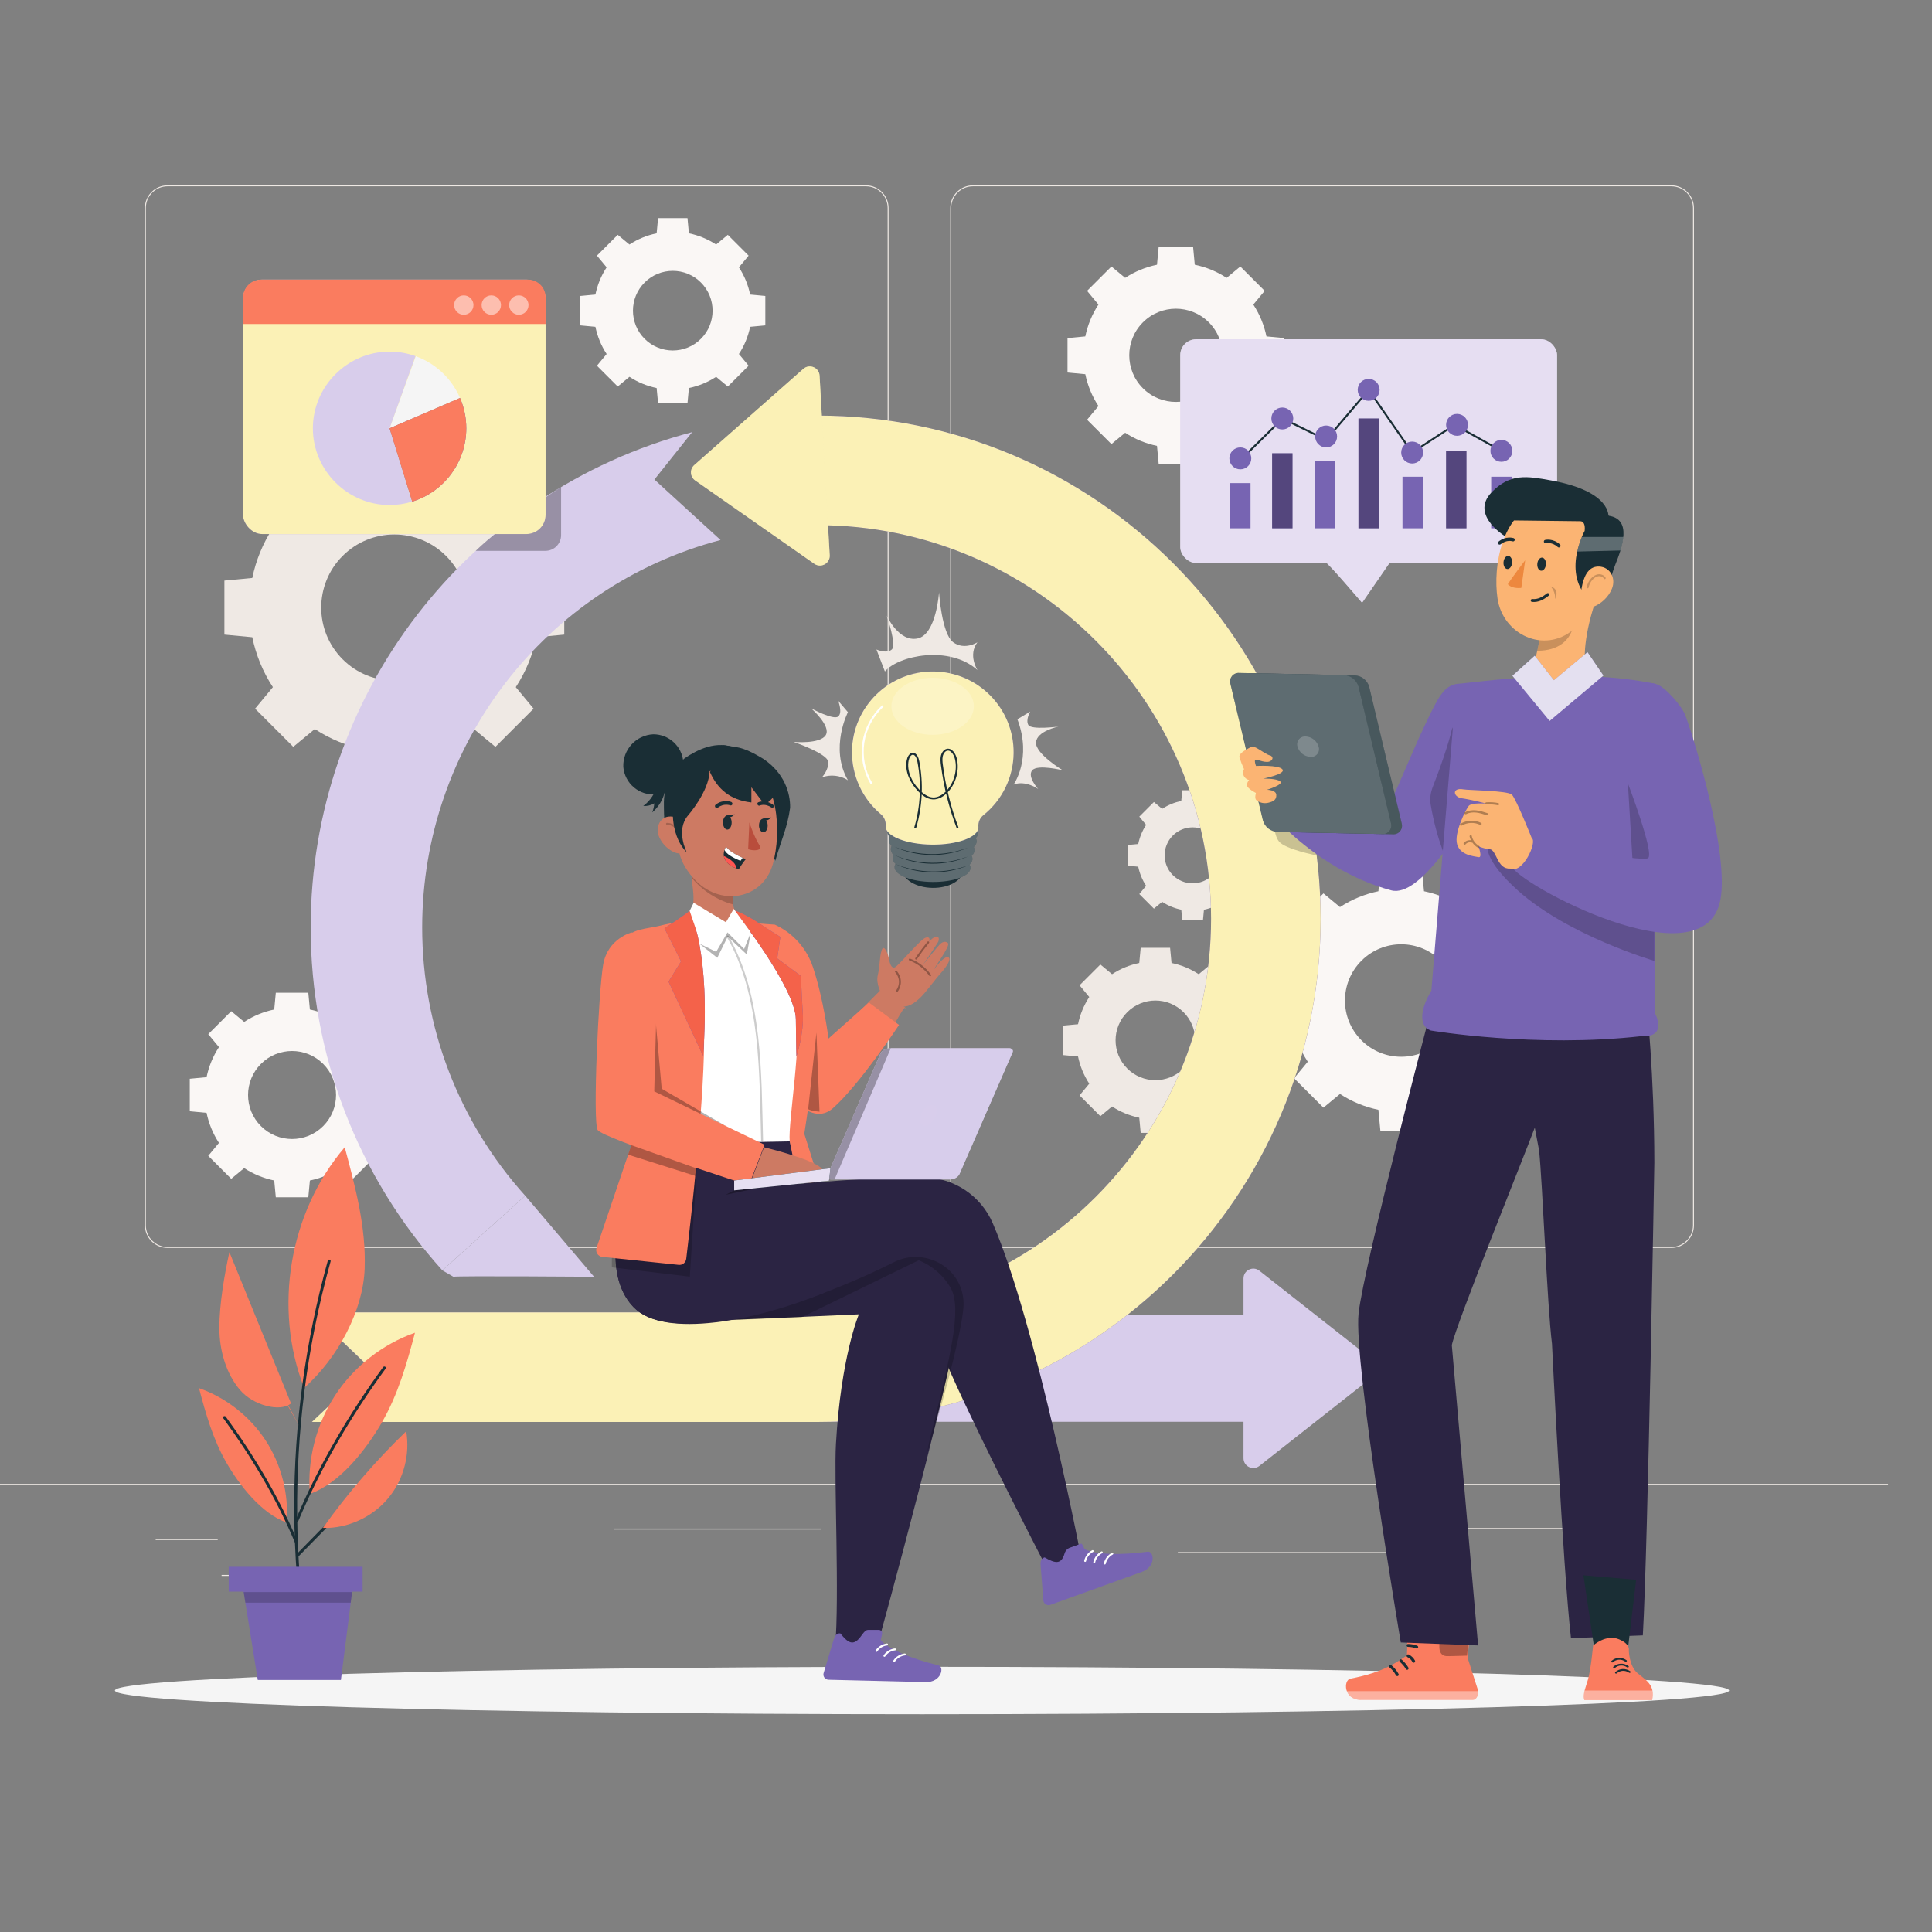 <?xml version="1.0" encoding="UTF-8"?> <svg xmlns="http://www.w3.org/2000/svg" id="OBJECTS" viewBox="0 0 500 500"><rect x="0" y="0" width="500" height="500" fill="#808080" stroke="none"/><defs><style> .cls-1 { stroke-width: .75px; } .cls-1, .cls-2, .cls-3, .cls-4, .cls-5 { stroke-linecap: round; stroke-linejoin: round; } .cls-1, .cls-2, .cls-3, .cls-4, .cls-5, .cls-6 { fill: none; } .cls-1, .cls-5, .cls-6 { stroke: #1a2e35; } .cls-7, .cls-8, .cls-9, .cls-10, .cls-11, .cls-12, .cls-13, .cls-14, .cls-15, .cls-16, .cls-17, .cls-18, .cls-19, .cls-20, .cls-21, .cls-22, .cls-23, .cls-24, .cls-25, .cls-26, .cls-27, .cls-28, .cls-29, .cls-30, .cls-31, .cls-32, .cls-33, .cls-34, .cls-35, .cls-36, .cls-37 { stroke-width: 0px; } .cls-7, .cls-3, .cls-13, .cls-38, .cls-17, .cls-19 { opacity: .3; } .cls-8 { opacity: .7; } .cls-8, .cls-26 { fill: #d8cdeb; } .cls-9 { opacity: .8; } .cls-9, .cls-10, .cls-11, .cls-13, .cls-16, .cls-19, .cls-28 { fill: #fff; } .cls-2, .cls-10, .cls-14, .cls-39, .cls-37 { opacity: .2; } .cls-2, .cls-3 { stroke: #000; } .cls-2, .cls-3, .cls-4, .cls-5, .cls-6 { stroke-width: .5px; } .cls-10, .cls-13, .cls-14, .cls-17 { isolation: isolate; } .cls-11, .cls-12 { opacity: .4; } .cls-12, .cls-34 { fill: #fbf1b6; } .cls-15, .cls-16 { opacity: .5; } .cls-15, .cls-31 { fill: #e6dff2; } .cls-4 { stroke: #fff; } .cls-20 { fill: #f4624a; } .cls-21 { fill: #fa7c5f; } .cls-22 { fill: #7764b2; } .cls-23 { fill: #2b2443; } .cls-24 { fill: #1a2e35; } .cls-25 { fill: #cd7a63; } .cls-27 { fill: #b94d3c; } .cls-29 { fill: #efe9e4; } .cls-30 { fill: #faf7f5; } .cls-32 { fill: #fe5652; } .cls-33 { fill: #fbb473; } .cls-35 { fill: #ed883e; } .cls-36 { fill: #f5f5f5; } .cls-6 { stroke-miterlimit: 10; } </style></defs><path class="cls-29" d="m229.013,173.778c3.475-4.133,16.664-6.899,23.946-.37,0,0-2.509-3.876,0-7.188,0,0-3.312,2.151-6.272,0-2.96-2.151-3.669-12.901-3.669-12.901,0,0-.696,10.919-5.563,11.916-4.867.997-7.984-5.927-7.984-5.927,0,0,2.647,7.595,1.323,8.781-1.323,1.185-3.97,0-3.97,0l2.189,5.689Z"></path><path class="cls-29" d="m219.442,184.31s-4.792,9.301,0,17.618c-2.009-1.284-4.502-1.557-6.742-.74,0,0,1.882-1.988,1.612-4.096-.27-2.107-8.931-5.086-8.931-5.086,0,0,6.824.627,8.31-1.737,1.486-2.365-3.763-6.943-3.763-6.943,0,0,5.739,3.098,6.981,2.107,1.242-.991,0-4.096,0-4.096l2.534,2.973Z"></path><path class="cls-29" d="m262.312,203.042s4.842-6.711.991-16.903l3.324-1.994s-1.254,2.126-.495,3.475c.759,1.348,7.815.414,7.815.414,0,0-5.582,1.123-5.827,4.07-.245,2.948,6.943,7.256,6.943,7.256,0,0-6.573-1.643-7.934,0-1.361,1.643,1.549,4.829,1.549,4.829,0,0-3.261-2.339-6.366-1.148Z"></path><path class="cls-29" d="m70.623,136.654c-2.626,3.999-4.392,8.392-5.333,12.923l-7.216.68-.001,13.975,7.217.68c.94,4.53,2.707,8.923,5.333,12.923l-4.609,5.567,9.882,9.882,5.567-4.609c4,2.626,8.392,4.392,12.923,5.332l.679,7.217,13.975-.001.68-7.216c4.531-.941,8.924-2.707,12.924-5.333l5.567,4.609,9.883-9.882-4.609-5.567c2.625-4,4.392-8.392,5.332-12.923l7.216-.68.001-13.975-7.216-.68c-.941-4.53-2.708-8.922-5.334-12.922l4.609-5.568-9.882-9.882-5.567,4.609c-4-2.626-8.393-4.393-12.923-5.334l-.68-7.217-13.976.001-.679,7.216c-4.53.941-8.923,2.707-12.922,5.333l-5.568-4.609-9.882,9.883,4.609,5.567Zm44.809,7.212c7.387,7.388,7.388,19.368,0,26.756-7.389,7.389-19.368,7.388-26.756.001-7.388-7.388-7.388-19.367 0-26.756,7.388-7.388,19.367-7.388,26.756,0Z"></path><path class="cls-30" d="m156.995,69.188c-1.43,2.178-2.392,4.57-2.905,7.038l-3.93.37-0,7.611,3.931.37c.512,2.467,1.474,4.859,2.904,7.038l-2.51,3.032,5.382,5.382,3.032-2.51c2.178,1.43,4.571,2.392,7.038,2.904l.37,3.931,7.611-0.0.37-3.93c2.467-.513,4.86-1.474,7.038-2.905l3.032,2.51,5.382-5.382-2.51-3.032c1.43-2.178,2.392-4.571,2.904-7.038l3.93-.37.001-7.611-3.93-.37c-.512-2.467-1.475-4.859-2.905-7.037l2.51-3.032-5.382-5.382-3.032,2.51c-2.179-1.43-4.571-2.393-7.038-2.905l-.37-3.93-7.611 0-.37,3.93c-2.467.512-4.859,1.474-7.037,2.904l-3.032-2.51-5.382,5.382,2.51,3.032Zm24.403,3.928c4.023,4.024,4.024,10.548,0,14.571-4.024,4.024-10.548,4.024-14.572 0-4.024-4.024-4.024-10.547 0-14.572,4.024-4.023,10.547-4.024,14.571,0Z"></path><path class="cls-29" d="m296.616,213.482c-1.005,1.531-1.681,3.212-2.042,4.947l-2.763.26-0,5.35,2.763.26c.36,1.734,1.036,3.416,2.042,4.947l-1.764,2.131,3.783,3.783,2.131-1.764c1.531,1.005,3.213,1.681,4.947,2.041l.26,2.763,5.35-0.0.26-2.762c1.734-.36,3.416-1.036,4.947-2.042l2.131,1.764,3.783-3.783-1.764-2.131c1.005-1.531,1.681-3.213,2.041-4.947l2.762-.26 0-5.35-2.762-.261c-.36-1.734-1.037-3.416-2.042-4.946l1.764-2.131-3.783-3.783-2.131,1.764c-1.531-1.005-3.213-1.682-4.947-2.042l-.26-2.763-5.35 0-.26,2.762c-1.734.36-3.416,1.036-4.947,2.041l-2.131-1.764-3.783,3.783,1.764,2.131Zm17.153,2.761c2.828,2.828,2.828,7.414,0,10.242-2.828,2.828-7.414,2.828-10.242 0-2.828-2.828-2.828-7.414 0-10.242,2.828-2.828,7.414-2.828,10.242,0Z"></path><path class="cls-29" d="m281.897,258.024c-1.43,2.178-2.392,4.57-2.905,7.038l-3.93.37-0,7.611,3.931.37c.512,2.467,1.474,4.859,2.904,7.038l-2.51,3.032,5.382,5.382,3.032-2.51c2.178,1.43,4.57,2.392,7.038,2.904l.37,3.931,7.611-.001.37-3.93c2.467-.512,4.86-1.474,7.038-2.905l3.032,2.51,5.382-5.382-2.51-3.032c1.43-2.178,2.392-4.571,2.904-7.038l3.93-.37.001-7.611-3.93-.37c-.512-2.467-1.475-4.859-2.905-7.037l2.51-3.032-5.382-5.382-3.032,2.51c-2.179-1.43-4.571-2.393-7.038-2.905l-.37-3.93-7.611 0-.37,3.93c-2.467.512-4.859,1.474-7.037,2.904l-3.032-2.51-5.382,5.382,2.51,3.032Zm24.403,3.928c4.023,4.024,4.024,10.548,0,14.572-4.024,4.024-10.548,4.024-14.572 0-4.024-4.024-4.024-10.547 0-14.572,4.024-4.023,10.547-4.024,14.571,0Z"></path><path class="cls-30" d="m338.451,243.094c-2.02,3.076-3.379,6.456-4.103,9.941l-5.552.523-.001,10.751,5.552.523c.723,3.485,2.082,6.864,4.103,9.942l-3.546,4.283,7.603,7.602,4.283-3.546c3.077,2.02,6.456,3.379,9.941,4.102l.523,5.552,10.751-.001.523-5.551c3.486-.724,6.865-2.083,9.942-4.103l4.283,3.546,7.603-7.602-3.546-4.283c2.02-3.077,3.379-6.456,4.102-9.941l5.551-.523.001-10.751-5.551-.523c-.724-3.485-2.083-6.864-4.103-9.941l3.546-4.283-7.602-7.602-4.283,3.546c-3.077-2.02-6.457-3.38-9.941-4.103l-.523-5.552-10.751.001-.523,5.552c-3.485.724-6.864,2.082-9.941,4.102l-4.283-3.546-7.603,7.603,3.546,4.283Zm34.471,5.548c5.683,5.684,5.683,14.899,0,20.583-5.684,5.684-14.9,5.684-20.583 0-5.684-5.684-5.684-14.899 0-20.583,5.684-5.683,14.899-5.684,20.583,0Z"></path><path class="cls-30" d="m284.274,78.826c-1.675,2.55-2.801,5.351-3.401,8.24l-4.602.433-0,8.911,4.602.433c.599,2.889,1.726,5.69,3.401,8.24l-2.939,3.55,6.302,6.301,3.55-2.939c2.55,1.674,5.351,2.801,8.24,3.4l.433,4.602,8.911-.001.433-4.601c2.889-.6,5.69-1.726,8.241-3.401l3.55,2.939,6.302-6.301-2.939-3.55c1.674-2.55,2.801-5.351,3.4-8.24l4.601-.433.001-8.911-4.601-.434c-.6-2.889-1.727-5.689-3.401-8.24l2.939-3.55-6.301-6.301-3.55,2.939c-2.551-1.674-5.352-2.801-8.24-3.401l-.433-4.602-8.912 0-.433,4.602c-2.889.6-5.69,1.726-8.24,3.401l-3.55-2.939-6.302,6.302,2.939,3.55Zm28.572,4.599c4.711,4.711,4.711,12.35,0,17.061-4.712,4.711-12.35,4.711-17.061 0-4.711-4.711-4.711-12.35 0-17.061,4.711-4.711,12.349-4.711,17.061,0Z"></path><path class="cls-30" d="m56.667,270.994c-1.581,2.407-2.644,5.051-3.21,7.778l-4.343.409-0,8.411,4.344.409c.566,2.727,1.629,5.37,3.21,7.778l-2.774,3.35,5.948,5.948,3.351-2.774c2.407,1.58,5.051,2.644,7.778,3.209l.409,4.344,8.411-.001.409-4.343c2.727-.566,5.371-1.629,7.778-3.21l3.351,2.774,5.948-5.948-2.774-3.351c1.58-2.407,2.643-5.051,3.209-7.778l4.343-.409.001-8.411-4.343-.409c-.566-2.726-1.63-5.37-3.21-7.777l2.774-3.351-5.948-5.947-3.35,2.774c-2.408-1.58-5.051-2.644-7.778-3.21l-.409-4.343-8.411 0-.409,4.343c-2.727.566-5.37,1.629-7.777,3.21l-3.351-2.774-5.948,5.948,2.774,3.351Zm26.969,4.341c4.446,4.447,4.447,11.657,0,16.103-4.447,4.447-11.657,4.447-16.104 0-4.447-4.447-4.447-11.656 0-16.104,4.447-4.446,11.656-4.447,16.103,0Z"></path><g><g><g><path class="cls-29" d="m432.533,322.965h-180.746c-3.232,0-5.862-2.63-5.862-5.862V53.829c0-3.232,2.63-5.862,5.862-5.862h180.746c3.232,0,5.862,2.629,5.862,5.862v263.273c0,3.232-2.63,5.862-5.862,5.862ZM251.787,48.217c-3.095,0-5.612,2.518-5.612,5.612v263.273c0,3.095,2.518,5.612,5.612,5.612h180.746c3.095,0,5.612-2.518,5.612-5.612V53.829c0-3.094-2.518-5.612-5.612-5.612h-180.746Z"></path><path class="cls-29" d="m224.105,322.965H43.359c-3.232,0-5.862-2.63-5.862-5.862V53.829c0-3.232,2.629-5.862,5.862-5.862h180.747c3.232,0,5.862,2.629,5.862,5.862v263.273c0,3.232-2.63,5.862-5.862,5.862ZM43.359,48.217c-3.094,0-5.612,2.518-5.612,5.612v263.273c0,3.095,2.518,5.612,5.612,5.612h180.747c3.095,0,5.612-2.518,5.612-5.612V53.829c0-3.094-2.518-5.612-5.612-5.612H43.359Z"></path></g><rect class="cls-29" x="-11.387" y="384.034" width="500" height=".25"></rect></g><rect class="cls-29" x="40.285" y="398.299" width="16.06" height=".25"></rect><rect class="cls-29" x="158.965" y="395.589" width="53.53" height=".25"></rect><rect class="cls-29" x="57.345" y="407.589" width="36.25" height=".25"></rect><rect class="cls-29" x="366.965" y="395.459" width="43.19" height=".25"></rect><rect class="cls-29" x="419.065" y="395.459" width="6.33" height=".25"></rect><rect class="cls-29" x="304.825" y="401.689" width="53.89" height=".25"></rect></g><path class="cls-36" d="m447.488,437.502c0,3.387-93.517,6.132-208.875,6.132s-208.875-2.745-208.875-6.132,93.516-6.132,208.875-6.132,208.875,2.745,208.875,6.132Z"></path><g id="freepik--light-bulb--inject-2"><g><g><path class="cls-24" d="m249.164,225.276c0,2.539-3.531,4.575-7.824,4.507s-7.74-2.143-7.71-4.682c.03-2.539,3.531-4.575,7.816-4.499,4.286.076,7.748,2.143,7.717,4.675Z"></path><path class="cls-24" d="m252.519,216.903c.421-.4.675-.945.709-1.525,0-2.486-5.239-4.575-11.766-4.636-6.527-.061-11.843,1.883-11.873,4.37.026.576.268,1.12.679,1.525-.123.236-.194.496-.206.763.016.581.267,1.131.694,1.525-.139.247-.214.525-.221.808.017.586.277,1.138.717,1.525-.154.247-.238.532-.244.824.036.578.313,1.114.762,1.479-.161.248-.251.535-.259.831,0,2.067,4.354,3.813,9.784,3.858,5.429.046,9.845-1.525,9.868-3.637-.001-.297-.086-.588-.244-.839.447-.36.724-.891.762-1.464-.003-.289-.079-.572-.221-.824.442-.371.716-.904.763-1.479-.002-.284-.073-.564-.206-.816.441-.375.716-.91.762-1.487-.024-.283-.113-.557-.259-.801Z"></path><path class="cls-13" d="m252.519,216.903c.421-.4.675-.945.709-1.525,0-2.486-5.239-4.575-11.766-4.636-6.527-.061-11.843,1.883-11.873,4.37.026.576.268,1.12.679,1.525-.123.236-.194.496-.206.763.016.581.267,1.131.694,1.525-.139.247-.214.525-.221.808.017.586.277,1.138.717,1.525-.154.247-.238.532-.244.824.036.578.313,1.114.762,1.479-.161.248-.251.535-.259.831,0,2.067,4.354,3.813,9.784,3.858,5.429.046,9.845-1.525,9.868-3.637-.001-.297-.086-.588-.244-.839.447-.36.724-.891.762-1.464-.003-.289-.079-.572-.221-.824.442-.371.716-.904.763-1.479-.002-.284-.073-.564-.206-.816.441-.375.716-.91.762-1.487-.024-.283-.113-.557-.259-.801Z"></path><path class="cls-22" d="m262.31,194.941c.136-11.551-9.118-21.026-20.67-21.162s-21.026,9.118-21.162,20.67c-.074,6.269,2.668,12.239,7.47,16.269.884.729,1.347,1.849,1.235,2.989-.004.056-.004.112,0,.168,0,2.524,5.338,4.636,11.957,4.713,6.619.076,12.026-1.914,12.056-4.446v-.16c-.103-1.164.387-2.302,1.304-3.027,4.867-3.902,7.731-9.777,7.809-16.014Z"></path><path class="cls-34" d="m262.324,194.941c.136-11.551-9.118-21.026-20.67-21.162-11.551-.136-21.026,9.118-21.162,20.67-.074,6.269,2.668,12.239,7.47,16.269.884.729,1.347,1.849,1.235,2.989-.004.056-.004.112,0,.168,0,2.524,5.338,4.636,11.957,4.713,6.619.076,12.026-1.914,12.056-4.446v-.16c-.103-1.164.387-2.302,1.304-3.027,4.867-3.902,7.731-9.777,7.809-16.014Z"></path><path class="cls-10" d="m252.039,182.793c0,4.072-4.766,7.382-10.676,7.382s-10.676-3.309-10.676-7.382,4.766-7.389,10.676-7.389,10.676,3.31,10.676,7.389Z"></path></g><path class="cls-4" d="m225.457,202.646c-1.82-3.121-2.544-6.868-2.016-10.442.528-3.575,2.303-6.952,4.947-9.415"></path><path class="cls-24" d="m231.735,223.609c6.06,2.493,12.99,2.576,19.109.232-5.985,2.653-13.19,2.564-19.109-.232h0Z"></path><path class="cls-24" d="m231.593,221.364c6.06,2.493,12.99,2.576,19.109.232-5.985,2.653-13.19,2.564-19.109-.232h0Z"></path><path class="cls-24" d="m231.451,219.119c6.06,2.493,12.99,2.576,19.109.232-5.985,2.653-13.19,2.564-19.109-.232h0Z"></path><path class="cls-5" d="m236.871,214.156c1.605-5.462,1.886-11.42.806-17.047-.175-.909-.585-2.005-1.401-2.025-.73-.018-1.21.879-1.367,1.692-.557,2.875.933,5.795,2.84,7.78,1.032,1.075,2.283,2.012,3.68,2.081,1.402.069,2.739-.761,3.754-1.866,1.942-2.114,2.909-5.425,2.205-8.38-.297-1.249-1.184-2.591-2.299-2.353-.672.144-1.163.854-1.337,1.608s-.088,1.55.01,2.322c.71,5.561,2.068,11.014,4.026,16.171"></path></g></g><g><path class="cls-31" d="m343.107,145.566c.622.125,9.4,10.435,9.4,10.435l7.524-10.917-16.924.482Z"></path><path class="cls-15" d="m343.107,145.566c.622.125,9.4,10.435,9.4,10.435l7.524-10.917-16.924.482Z"></path></g><g><rect class="cls-31" x="305.446" y="87.806" width="97.523" height="57.878" rx="4.095" ry="4.095"></rect><rect class="cls-15" x="305.446" y="87.806" width="97.523" height="57.878" rx="4.095" ry="4.095"></rect></g><path class="cls-6" d="m320.108,119.955c.423-.381,11.838-11.651,11.838-11.651l11.258,5.541,11.004-12.947,11.258,16.222,10.98-7.165"></path><rect class="cls-22" x="318.357" y="125.029" width="5.278" height="11.694"></rect><rect class="cls-22" x="329.224" y="117.301" width="5.278" height="19.422"></rect><rect class="cls-22" x="340.297" y="119.254" width="5.278" height="17.469"></rect><rect class="cls-22" x="351.569" y="108.303" width="5.278" height="28.42"></rect><rect class="cls-22" x="362.961" y="123.373" width="5.278" height="13.35"></rect><path class="cls-22" d="m323.832,118.63c0,1.566-1.27,2.836-2.836,2.836-1.566,0-2.836-1.27-2.836-2.836s1.27-2.836,2.836-2.836c1.566,0,2.836,1.27,2.836,2.836Z"></path><path class="cls-22" d="m334.698,108.303c0,1.566-1.27,2.836-2.836,2.836-1.566,0-2.836-1.27-2.836-2.836,0-1.566,1.27-2.836,2.836-2.836,1.566,0,2.836,1.27,2.836,2.836Z"></path><path class="cls-22" d="m346.04,112.959c0,1.566-1.27,2.836-2.836,2.836-1.566,0-2.836-1.27-2.836-2.836,0-1.566,1.27-2.836,2.836-2.836,1.566,0,2.836,1.27,2.836,2.836Z"></path><path class="cls-22" d="m357.044,100.897c0,1.566-1.27,2.836-2.836,2.836-1.566,0-2.836-1.27-2.836-2.836,0-1.566,1.27-2.836,2.836-2.836,1.566,0,2.836,1.27,2.836,2.836Z"></path><path class="cls-22" d="m368.301,117.119c0,1.566-1.27,2.836-2.836,2.836-1.566,0-2.836-1.27-2.836-2.836,0-1.566,1.27-2.836,2.836-2.836,1.566,0,2.836,1.27,2.836,2.836Z"></path><rect class="cls-22" x="374.242" y="116.68" width="5.278" height="20.043"></rect><rect class="cls-7" x="329.224" y="117.301" width="5.278" height="19.422"></rect><rect class="cls-7" x="351.569" y="108.303" width="5.278" height="28.42"></rect><rect class="cls-7" x="374.242" y="116.68" width="5.278" height="20.043"></rect><rect class="cls-22" x="385.918" y="123.373" width="5.278" height="13.35"></rect><line class="cls-6" x1="376.445" y1="109.954" x2="388.557" y2="116.68"></line><path class="cls-22" d="m379.913,109.954c0,1.566-1.27,2.836-2.836,2.836-1.566,0-2.836-1.27-2.836-2.836,0-1.566,1.27-2.836,2.836-2.836,1.566,0,2.836,1.27,2.836,2.836Z"></path><path class="cls-22" d="m391.393,116.68c0,1.566-1.27,2.836-2.836,2.836-1.566,0-2.836-1.269-2.836-2.836,0-1.566,1.27-2.836,2.836-2.836,1.566,0,2.836,1.27,2.836,2.836Z"></path><g><g><path class="cls-26" d="m321.819,377.387v-46.53c0-2.118,2.442-3.304,4.107-1.995l29.573,23.265c1.292,1.016,1.292,2.973,0,3.989l-29.573,23.265c-1.665,1.31-4.107.124-4.107-1.995Z"></path><rect class="cls-26" x="187.102" y="340.291" width="139.514" height="27.663"></rect></g><path class="cls-22" d="m211.557,368H80.717l14.938-14.088-14.938-14.266h130.84c56.169,0,101.867-45.697,101.867-101.867s-45.697-101.867-101.867-101.867v-28.354c71.804,0,130.221,58.417,130.221,130.221s-58.417,130.221-130.221,130.221Z"></path><path class="cls-34" d="m211.557,368H80.717l14.938-14.088-14.938-14.266h130.84c56.169,0,101.867-45.697,101.867-101.867s-45.697-101.867-101.867-101.867v-28.354c71.804,0,130.221,58.417,130.221,130.221s-58.417,130.221-130.221,130.221Z"></path><g><path class="cls-26" d="m114.485,328.771c-21.979-24.375-34.083-55.889-34.083-88.735,0-60.178,40.599-112.894,98.728-128.195l-9.768,12.263,17.115,15.648c-45.463,11.967-77.214,53.205-77.214,100.284,0,25.695,9.466,50.344,26.655,69.408l-21.435,19.327Z"></path><path class="cls-26" d="m117.334,330.423c1.071-.268,36.402,0,36.402,0l-17.816-20.979-21.435,19.327,2.849,1.652Z"></path></g><g><path class="cls-34" d="m212.109,97.224l2.619,46.456c.119,2.115-2.252,3.437-3.988,2.223l-30.836-21.563c-1.347-.942-1.457-2.896-.225-3.983l28.217-24.893c1.589-1.401,4.093-.355,4.213,1.76Z"></path><path class="cls-12" d="m212.109,97.224l2.619,46.456c.119,2.115-2.252,3.437-3.988,2.223l-30.836-21.563c-1.347-.942-1.457-2.896-.225-3.983l28.217-24.893c1.589-1.401,4.093-.355,4.213,1.76Z"></path></g></g><g><path class="cls-24" d="m197.55,196.401c5.448,3.637,7.004,8.865,6.934,12.65-.675,5.111-2.448,8.729-3.828,13.697l-13.554-29.914c3.167.628,4.592-.021,10.448,3.567Z"></path><path class="cls-24" d="m190.755,193.759c-5.309-2.469-10.519.444-13.556,2.469-3.324,2.82-5.283,6.927-5.383,11.285,0,4.074,0,9.013,2.469,11.136,1.384,1.23,3.221,1.821,5.062,1.63l20.149-18.594c-2.192-3.342-5.201-6.071-8.741-7.926Z"></path><g><path class="cls-25" d="m191.099,248.837c-1.549,1.598-2.964,1.065-5.031.219-12.304-4.425-8.663-10.366-8.663-10.366,2.334-2.739,2.437-6.015,1.586-11.008-.017-.146-.023-.292-.019-.439.008-.666.222-1.314.613-1.854,1.028-1.504,3.081-1.889,4.585-.861.001.001.003.002.004.003l5.508,1.574h0c.015.076.03.151.047.236.015,2.731-.063,4.852-.044,6.52.04.199.004.412.013.607h0c.04.199.025.418.025.615.132,2.285,3.998,5.64,5.573,6.437.955.547,1.06,2.929-4.197,8.317Z"></path><path class="cls-14" d="m189.678,226.086h0c.003.084.02.167.049.246.015,2.731-.063,4.852-.044,6.52-.011.202-.006.405.013.607h0c.012.213.037.424.078.634h0c-4.186-1.138-7.922-3.532-10.706-6.859h0c.005-.657.202-1.297.566-1.844,1.014-1.513,3.06-1.922,4.577-.915l5.466,1.612Z"></path><path class="cls-25" d="m174.832,208.704c.211,9.42.092,13.398,4.567,18.512,6.739,7.682,18.024,5.632,20.621-3.612,2.27-8.322,1.59-22.301-7.29-26.623-8.881-4.322-18.102,2.292-17.898,11.723Z"></path><path class="cls-25" d="m170.661,216.772c.953,2.034,2.664,3.404,4.293,3.962,2.449.839,4.082-3.075,3.44-5.655-.578-2.322-2.911-4.024-5.388-3.738-2.441.282-3.434,3.105-2.345,5.43Z"></path><path class="cls-2" d="m175.992,216.716c.016-.901-.338-1.802-.963-2.451-.625-.649-1.512-1.037-2.412-1.056"></path><g><g><path class="cls-24" d="m187.104,212.759c-.038,1.004.434,1.871,1.055,1.937.621.065,1.154-.696,1.192-1.7.038-1.004-.434-1.871-1.055-1.937-.621-.066-1.155.695-1.193,1.7Z"></path><path class="cls-24" d="m196.43,213.52c-.035.973.439,1.815,1.057,1.881.619.065,1.149-.671,1.184-1.644.035-.973-.439-1.815-1.057-1.88-.619-.066-1.149.671-1.183,1.644Z"></path><path class="cls-24" d="m185.426,209.108c.119.024.244-.001.345-.079,1.571-1.226,3.171-.613,3.189-.606.237.091.495-.025.571-.269.076-.243-.056-.516-.296-.612-.084-.032-2.091-.803-4.04.719-.194.152-.223.447-.064.659.077.102.183.166.295.188Z"></path><path class="cls-24" d="m199.967,209.04c.098-.024.183-.088.234-.188.104-.207.022-.488-.183-.627-2.058-1.397-3.738-.61-3.809-.574-.2.097-.268.361-.153.591.115.23.37.337.569.241.065-.032,1.378-.621,3.015.49.106.072.224.092.328.067Z"></path><path class="cls-27" d="m193.933,212.844s1.18,3.664,2.662,6.011c.259.41.031.958-.437,1.086-1.204.331-2.537-.173-2.537-.173l.312-6.924Z"></path></g><path class="cls-24" d="m187.937,211.071l2.213-.329s-1.323,1.518-2.213.329Z"></path><path class="cls-24" d="m197.389,211.879l2.213-.329s-1.323,1.518-2.213.329Z"></path></g></g><g><path class="cls-24" d="m193.006,222.355c-.781.876-1.83,2.645-1.83,2.645-.178-.066-.355-.132-.528-.208-2.383-.958-3.173-2.189-3.325-3.264-.081-.588.036-1.134.187-1.557.169-.491.402-.802.402-.802.96,1.262,3.113,2.326,4.287,2.846.489.223.807.339.807.339Z"></path><path class="cls-28" d="m192.198,222.015l-.56.766c-2.243-.907-3.7-1.847-4.129-2.81.169-.491.402-.802.402-.802.96,1.262,3.113,2.326,4.287,2.846Z"></path><path class="cls-32" d="m190.647,224.792c-2.383-.958-3.173-2.189-3.325-3.264.799.357,1.724.878,2.436,1.588.546.541.788,1.134.889,1.676Z"></path></g><path class="cls-24" d="m178.094,211s5.382-6.148,5.549-11.408c0,0,19.254-4.272,17.479,12.346,0,0,4.162-14.371-11.569-16.717-15.731-2.346-18.977,18.198-11.847,25.359.028-.074-2.941-5.729.388-9.581Z"></path><path class="cls-24" d="m161.312,198.485c.367,4.286,4.14,7.463,8.426,7.096,4.286-.367,7.463-4.14,7.096-8.426-.345-4.029-3.716-7.124-7.76-7.124-4.47.21-7.934,3.984-7.762,8.455Z"></path><path class="cls-24" d="m196.705,197.279c2.071,1.987,3.454,4.582,3.951,7.408,0,2.049-2.79,3.531-2.79,3.531l-3.408-4.469v3.926c-5.58-.612-8.807-3.575-10.717-7.852l3.111-5.556s8,1.408,9.852,3.013Z"></path><path class="cls-24" d="m170.112,202.977c-.48,2.223-1.795,4.254-3.627,5.602.986.082,1.995-.161,2.835-.684-.04.803-.218,1.599-.525,2.342,2.258-1.88,3.592-4.822,3.515-7.76l-2.199.501Z"></path></g><g><g><path class="cls-23" d="m280.328,405.719l-9.336.267s-16.665-32.084-24.668-50.078c-9.456-21.261-7.374-28.108-10.21-28.232-5.236-.229-58.668,24.338-72.053,10.713-13.385-13.625,5.978-46.461,5.978-46.461,0,0,29.825-4.606,32.258,2.67.596,2.15,1.895,4.372,2.208,6.581.36,2.182,1.086,5.406,1.086,5.406h0c.707-.177,21.147-2.155,33.834-1.865,7.643.175,14.451,4.817,17.492,11.831,11.468,26.447,23.411,89.168,23.411,89.168Z"></path><path class="cls-23" d="m186.276,341.673s2.182,0,35.999-1.527c0,0-4.643,10.965-5.935,33.548-.532,9.289.951,39.379-.212,52.695.589.831,6.804,3.584,10.594.802,0,0,21.942-79.18,21.723-89.925-.218-10.745-12.676-13.909-12.676-13.909,0,0-24,13.909-49.494,18.316Z"></path><path class="cls-14" d="m217.731,332.814c4.629-1.866,9.176-3.925,13.631-6.171,7.729-3.897,17.233,1.117,17.959,9.743.024.287.04.58.048.879.109,4.364-3.787,20.727-9.361,38.52.144-1.054.345-2.099.6-3.131,5.531-22.221,8.302-33.763,5.531-39.141-1.864-3.341-4.823-5.938-8.378-7.353l-30.218,14.727c-16.647.731-19.134.763-19.429.763,10.153-1.909,20.079-4.87,29.618-8.836Z"></path><g><path class="cls-22" d="m228.304,422.696c.037-.48-.375-.878-.856-.878h-2.844c-.718-.017-1.499,1.264-1.937,1.833-1.89,2.454-3.242,1.477-5.176-.92-1.262-.178-1.637,1.266-1.75,1.653l-2.58,8.57c-.223.716.175,1.476.891,1.7.127.04.26.06.393.062,3.853.093,5.676.137,10.471.253l14.665.354c3.998.097,4.923-3.912,3.286-4.325-7.366-1.815-12.557-4.121-14.794-6.33-.313-.292.162-1.091.23-1.972Z"></path><path class="cls-4" d="m229.566,425.583c-1.097.123-2.126.751-2.736,1.67"></path><path class="cls-4" d="m231.626,426.862c-1.097.123-2.126.751-2.736,1.671"></path><path class="cls-4" d="m234.171,428.169c-1.097.123-2.126.751-2.736,1.67"></path></g><g><path class="cls-22" d="m279.875,399.465l-2.986,1.076c-.675.243-1.177.81-1.38,1.499-.874,2.972-2.488,2.549-5.158,1.014-1.24.29-1.069,1.772-1.033,2.174l.694,8.923c.051.748.698,1.313,1.446,1.263.133-.009.264-.037.389-.085,3.626-1.307,5.341-1.925,9.854-3.551l13.801-4.974c3.762-1.356,3.175-5.428,1.499-5.221-7.524.972-13.197.7-16.082-.551-.527-.211-.213-.624-1.043-1.567Z"></path><path class="cls-4" d="m282.778,401.422c-.978.511-1.71,1.469-1.947,2.547"></path><path class="cls-4" d="m285.137,401.749c-.978.511-1.71,1.469-1.947,2.547"></path><path class="cls-4" d="m287.869,402.091c-.978.511-1.71,1.47-1.947,2.547"></path></g></g><path class="cls-23" d="m210.941,306.038l-4.292.412s-.353-2.951-.713-5.133c-.313-2.209-2.74-9.636-3.335-11.786-12.28,1.219-33.113.481-33.113.481,0,0-18.801,34.773-5.438,48.366,8.029,8.149,31.679,3.379,49.19-3.781l-2.298-28.559Z"></path><path class="cls-17" d="m206.649,305.269l-18.829,3.927s10.305-5.588,18.116-7.858c.36,2.225.713,3.93.713,3.93Z"></path></g><path class="cls-25" d="m234.265,261.009c.104-1.658-4.803,7.827-4.803,7.827l-8.285-5.849,6.596-6.635s6.697,4.373,6.595,4.515"></path><path class="cls-21" d="m201.008,239.537c4.438,2.175,7.804,6.045,9.371,10.733,2.81,8.408,4.03,18.506,4.03,18.506l10.467-9.322,7.797,5.792s-10.241,15.52-17.133,21.572c-5.723,5.025-12.21-4.723-12.21-4.723l-2.818-42.802.497.244Z"></path><polygon class="cls-37" points="180.777 295.107 178.526 330.396 158.344 327.99 158.344 324.363 180.777 295.107"></polygon><path class="cls-28" d="m171.014,295.989c-.789-8.952-3.968-25.358-9.441-42.587-1.781-5.603,4.582-11.797,4.582-11.797,0,0,4.107-.324,4.86-.408.825-.097,1.673-.181,2.522-.253,6.394-.53,11.629-.916,17.33-.59,1.434.085,2.904.205,4.35.325.466.048,3.492.094,3.946.142,0,0,8.197,9.592,8.639,16.363.239,3.783,2.067,5.412,1.864,14.46-.036,6.145-4.496,15.097-4.902,23.736l-33.749.609Z"></path><path class="cls-21" d="m182.188,265.907c-.43-14.049-2.089-22.97-2.843-26.38-.198-.896-1.043-1.489-1.954-1.377l-5.428,1.143c-5.316,1.417-8.167.652-11.126,4.603-.573.765-1.053,6.649-1.01,7.456.072,1.446,1.075,5.88,2.414,11.229.92,3.711,2.008,7.88,3.047,11.808,1.334,5.006,2.447,6.311,2.877,7.916l-13.767,40.609c-.388,1.086.344,2.248,1.49,2.367l19.758,2.065c.967.101,1.835-.588,1.951-1.553.986-8.245,5.084-43.738,4.589-59.886Z"></path><path class="cls-21" d="m208.151,293.432s4.147-25.692,3.044-32.122-10.684-22.017-10.684-22.017l-4.373-.301-5.176-2.099s11.947,14.417,14.882,24.819c1.93,6.84-1.918,28.46-1.474,33.675l2.224,10.796,5.496-.245-3.939-12.506Z"></path><path class="cls-22" d="m178.607,235.936s5.374,10.607,3.341,37.298l-8.929-19.187,3.232-5.243-4.289-8.57s4.588-2.951,6.516-4.511l.129.213Z"></path><path class="cls-20" d="m178.607,235.936s5.374,10.607,3.341,37.298l-8.929-19.187,3.232-5.243-4.289-8.57s4.588-2.951,6.516-4.511l.129.213Z"></path><path class="cls-22" d="m206.122,273.389s2-5.886,1.634-11.319c-.365-5.432-.45-9.485-.45-9.485l-6.164-4.555.811-5.553s-2.972-1.825-5.733-3.695c-1.887-1.277-5.588-3.21-6.074-3.061,0,0,15.74,19.919,15.82,28.069.076,7.86.156,9.598.156,9.598Z"></path><path class="cls-20" d="m206.122,273.389s2-5.886,1.634-11.319c-.365-5.432-.45-9.485-.45-9.485l-6.164-4.555.811-5.553s-2.972-1.825-5.733-3.695c-1.887-1.277-5.588-3.21-6.074-3.061,0,0,15.74,19.919,15.82,28.069.076,7.86.156,9.598.156,9.598Z"></path><path class="cls-7" d="m209.149,287.047l2.147-19.815.794,20.458s-2.061-.102-2.941-.644Z"></path><path class="cls-28" d="m194.119,241.034l-4.232-5.814-2.015,3.461-8.355-5.033-1.038,2.075,2.968,8.707s7.418,3.036,7.811,3.036,4.862-6.432,4.862-6.432Z"></path><polygon class="cls-7" points="194.314 241.306 192.582 245.59 188.276 241.306 185.345 246.337 180.969 244.193 185.634 247.887 188.333 242.375 193.271 247.026 194.314 241.306"></polygon><polygon class="cls-7" points="171.248 281.761 169.56 262.836 168.262 283.446 187.82 291.398 171.248 281.761"></polygon><path class="cls-21" d="m163.509,241.306s-6.211,1.524-7.405,8.307c-1.194,6.783-2.776,40.691-1.426,42.838,1.35,2.147,39.142,14.3,39.142,14.3l4.046-10.495-28.548-13.809s.233-9.69.466-17.239c.123-3.992.246-7.385.335-8.432.256-3.028-6.609-15.47-6.609-15.47Z"></path><path class="cls-25" d="m197.723,296.911s11.879,2.852,14.634,5.224c1.222,1.053,1.188,2.775,1.188,2.775l-19.237.857,3.415-8.856Z"></path><path class="cls-7" d="m163.4,296.365c.381.142,16.721,5.959,16.721,5.959v2.05l-17.556-5.547.835-2.462Z"></path><path class="cls-2" d="m188.333,242.375c8.901,15.523,8.409,35.711,8.901,52.852"></path><g><path class="cls-25" d="m228.208,257.324s-1.613-2.568-1.026-5.005c.587-2.438.406-4.54.968-6.322.562-1.782,1.56.533,1.843,1.873.282,1.339.616,2.855,1.587,2.48.972-.374,6.619-7.326,8.026-7.692,1.406-.366.845,1.044.845,1.044,0,0,1.417-1.651,2.224-1.268.21.1.536.671.008,1.525-1.188,1.921-3.887,5.824-3.887,5.824.15-.227,3.827-4.807,4.467-5.421.837-.802,1.641-.754,2.09-.254.64.712-3.725,6.545-3.737,6.92,0,0,2.4-3.442,3.628-3.309,1.228.133-.165,2.383-1.77,4.133-1.471,1.604-3.937,5.137-5.591,6.622-2.038,1.831-3.817,2.603-6.171,1.573-2.353-1.03-3.502-2.721-3.502-2.721Z"></path><path class="cls-3" d="m240.222,243.881c-1.103,1.352-2.143,2.754-3.118,4.201"></path><path class="cls-3" d="m240.728,252.396c-1.312-1.833-3.173-3.266-5.28-4.066"></path><path class="cls-3" d="m231.864,251.437c.618.679.989,1.578,1.031,2.496.042.917-.246,1.846-.799,2.579"></path></g><g><g><g><path class="cls-26" d="m245.817,305.237h-30.816c-.532-.004-.959-.352-.955-.779.001-.08.017-.16.049-.236l13.709-31.429c.346-.898,1.378-1.511,2.549-1.515h30.835c.521 0.0.944.34.944.758-0.0.088-.019.175-.056.257l-13.709,31.429c-.351.895-1.38,1.506-2.549,1.515Z"></path><path class="cls-8" d="m261.188,271.277h-30.835c-1.171.004-2.203.618-2.549,1.516l-13.709,31.429c-.031.076-.048.156-.049.236-.004.427.423.776.955.779h30.816c1.169-.009,2.198-.621,2.549-1.515l13.709-31.429c.037-.083.056-.17.056-.257 0-.418-.422-.758-.944-.758Z"></path><path class="cls-26" d="m242.09,288.957c-.666,1.508-2.016,2.544-3.022,2.333-1.006-.211-1.275-1.585-.628-3.098.646-1.512,2.012-2.524,3.018-2.313,1.006.211,1.307,1.53.632,3.078Z"></path></g><path class="cls-7" d="m230.536,271.277h-.183c-1.171.004-2.203.618-2.549,1.516l-13.709,31.429c-.031.076-.048.156-.049.236-.004.427.423.776.955.779h.987l14.548-33.96Z"></path></g><polygon class="cls-24" points="190.004 305.512 190.004 308.057 214.554 305.554 214.922 302.324 190.004 305.512"></polygon><polygon class="cls-31" points="190.004 305.512 190.004 308.057 214.554 305.554 214.922 302.324 190.004 305.512"></polygon></g><path class="cls-7" d="m123.107,142.557h18.035c2.247,0,4.068-1.821,4.068-4.068v-12.435s-15.396,9.856-22.104,16.503Z"></path><path class="cls-37" d="m328.874,196.938s-2.333,1.2-2.326,3.901c.007,2.701,3.397,7.318,3.219,8.846-.179,1.528-.357,6.125,1.249,8.109,1.606,1.984,9.739,3.627,9.731,3.569-.007-.058-.908-5.686-2.021-11.679-1.112-5.993-9.852-12.747-9.852-12.747"></path><g><path class="cls-21" d="m89.218,296.911c-14.372,16.812-18.57,41.697-10.507,62.292,8.958-7.995,15.266-20.182,15.665-30.841.399-10.659-2.391-21.15-5.158-31.452Z"></path><path class="cls-21" d="m86.71,361.146c-4.877,7.472-7.211,16.572-6.534,25.469,7.769-2.705,14.619-11.481,18.725-18.61,4.106-7.129,6.402-15.136,8.492-23.093-8.417,2.962-15.807,8.762-20.683,16.234Z"></path><path class="cls-24" d="m84.841,326.249c-5.775,20.771-8.721,42.309-8.7,63.87.006,6.115.255,12.228.732,18.324.037.478.788.482.75,0-1.681-21.508-.431-43.219,3.751-64.385,1.17-5.921,2.574-11.794,4.19-17.609.13-.466-.594-.664-.723-.199h0Z"></path><path class="cls-24" d="m77.191,393.665c5.9-14.035,13.651-27.18,22.609-39.473.285-.391-.366-.765-.648-.379-9,12.35-16.757,25.552-22.684,39.652-.187.444.539.638.723.199h0Z"></path><path class="cls-21" d="m68.748,372.789c4.066,6.231,6.013,13.818,5.448,21.237-6.479-2.256-12.19-9.573-15.614-15.518-3.424-5.944-5.339-12.621-7.08-19.256,7.018,2.47,13.18,7.306,17.246,13.537Z"></path><path class="cls-24" d="m77.015,398.921c-4.846-11.518-11.237-22.191-18.587-32.277-.281-.386-.932-.012-.648.379,7.308,10.028,13.693,20.644,18.511,32.098.184.438.91.246.723-.199h0Z"></path><path class="cls-24" d="m77.222,402.822c9.143-9.406,18.477-18.622,27.62-28.028.337-.346-.193-.877-.53-.53-9.143,9.406-18.477,18.622-27.62,28.028-.337.346.193.877.53.53h0Z"></path><path class="cls-21" d="m105.129,370.417c-7.932,7.649-15.159,16.03-21.559,25l1.451 0c6.037-.283,11.898-3.261,15.685-7.971s5.44-11.072,4.422-17.03Z"></path><g><path class="cls-21" d="m67.837,352.025c3.409,5.567,6.618,11.256,9.621,17.052"></path><path class="cls-21" d="m59.369,324.053c-1.299,5.842-2.587,13.439-2.6,19.523s1.843,12.02,5.3,16.096c3.457,4.077,10.435,5.862,13.249,3.53l-15.948-39.148Z"></path></g></g><rect class="cls-22" x="59.191" y="405.482" width="34.65" height="6.422"></rect><polygon class="cls-22" points="88.229 434.78 66.713 434.78 62.803 410.432 91.318 410.432 88.229 434.78"></polygon><polygon class="cls-37" points="63.058 412.023 91.116 412.023 90.766 414.779 63.501 414.779 63.058 412.023"></polygon><rect class="cls-22" x="62.908" y="72.375" width="78.29" height="65.834" rx="4.936" ry="4.936"></rect><rect class="cls-34" x="62.908" y="72.375" width="78.29" height="65.834" rx="4.936" ry="4.936"></rect><path class="cls-21" d="m67.535,72.375h69.118c2.509,0,4.546,2.037,4.546,4.546v6.934H62.908v-6.853c0-2.554,2.073-4.627,4.627-4.627Z"></path><g><path class="cls-16" d="m136.778,78.952c0,1.384-1.122,2.506-2.506,2.506s-2.506-1.122-2.506-2.506c0-1.384,1.122-2.506,2.506-2.506s2.506,1.122,2.506,2.506Z"></path><path class="cls-16" d="m129.655,78.952c0,1.384-1.122,2.506-2.506,2.506-1.384,0-2.506-1.122-2.506-2.506,0-1.384,1.122-2.506,2.506-2.506,1.384,0,2.506,1.122,2.506,2.506Z"></path><path class="cls-16" d="m122.533,78.952c0,1.384-1.122,2.506-2.506,2.506-1.384,0-2.506-1.122-2.506-2.506,0-1.384,1.122-2.506,2.506-2.506,1.384,0,2.506,1.122,2.506,2.506Z"></path></g><path class="cls-36" d="m100.823,110.85l6.79-18.654c2.529.921,4.845,2.346,6.807,4.19,1.961,1.844,3.527,4.067,4.602,6.535l-18.199,7.929Z"></path><path class="cls-26" d="m100.823,110.85l5.786,18.989c-1.875.571-3.825.862-5.786.862-10.89,0-19.851-8.961-19.851-19.851s8.961-19.851,19.851-19.851c2.284,0,4.551.394,6.701,1.165l-6.701,18.686Z"></path><path class="cls-22" d="m100.823,110.85l18.236-7.842c1.065,2.477,1.615,5.146,1.615,7.842,0,8.682-5.695,16.403-13.99,18.966l-5.861-18.966Z"></path><path class="cls-21" d="m100.823,110.85l18.236-7.842c1.065,2.477,1.615,5.146,1.615,7.842,0,8.682-5.695,16.403-13.99,18.966l-5.861-18.966Z"></path><path class="cls-22" d="m376.933,177.002c-3.356.673-4.686,3.37-8.053,10.403-4.243,8.865-10.429,24.847-11.83,24.981-1.97.188-27.152-9.626-27.152-9.626l-3.917,4.426s13.189,17.637,34.067,23.235c3.751,1.007,8.486-3.242,13.001-9.051.885-1.129,1.748-2.324,2.611-3.552,4.646-6.886,8.812-14.084,12.47-21.542l-11.197-19.274h0Z"></path><path class="cls-14" d="m375.875,188.25c-.973,4.301-3.252,10.758-5.051,15.341-.582,1.483-.838,3.09-.568,4.66.777,4.523,1.842,8.328,3.142,11.933.727,2.112,3.991,1.96,4.093,4.192.885-1.129,1.748-2.324,2.611-3.552l1.925-7.612-6.152-24.961Z"></path><path class="cls-24" d="m361.233,215.838c1.176-.333,1.859-1.556,1.526-2.732l-8.42-35.406c-.5-1.678-2.012-2.852-3.762-2.921l-26.986-.564c-.293-.036-.591-.014-.875.067-1.176.333-1.859,1.556-1.526,2.732l8.42,35.406c.499,1.68,2.011,2.858,3.762,2.932l26.986.553c.293.036.591.013.875-.067Z"></path><path class="cls-10" d="m361.233,215.838c1.176-.333,1.859-1.556,1.526-2.732l-8.42-35.406c-.5-1.678-2.012-2.852-3.762-2.921l-26.986-.564c-.293-.036-.591-.014-.875.067-1.176.333-1.859,1.556-1.526,2.732l8.42,35.406c.499,1.68,2.011,2.858,3.762,2.932l26.986.553c.293.036.591.013.875-.067Z"></path><path class="cls-24" d="m358.465,215.781c1.176-.332,1.86-1.555,1.528-2.731l-8.42-35.406c-.501-1.675-2.005-2.85-3.751-2.932l-26.997-.553c-.293-.036-.591-.013-.875.067-1.176.333-1.859,1.556-1.526,2.732l8.431,35.406c.501,1.675,2.005,2.85,3.751,2.932l26.997.553c.289.034.582.011.862-.068Z"></path><path class="cls-13" d="m358.465,215.781c1.176-.332,1.86-1.555,1.528-2.731l-8.42-35.406c-.501-1.675-2.005-2.85-3.751-2.932l-26.997-.553c-.293-.036-.591-.013-.875.067-1.176.333-1.859,1.556-1.526,2.732l8.431,35.406c.501,1.675,2.005,2.85,3.751,2.932l26.997.553c.289.034.582.011.862-.068Z"></path><path class="cls-10" d="m335.711,192.43c.106-1.117,1.098-1.937,2.215-1.831,1.582.086,2.933,1.174,3.355,2.701.075.253.1.517.074.78-.112,1.108-1.101,1.915-2.209,1.802-1.582-.085-2.935-1.168-3.363-2.693-.072-.246-.096-.504-.072-.759Z"></path><path class="cls-33" d="m324.985,196.597c.531-.044,2.788,1.073,3.85.332,1.062-.741.067-1.35.067-1.35-1.947-.476-4.083-2.91-5.267-2.213s-3.142,1.571-2.855,2.678c.325,1.024.717,2.026,1.173,2.998-.309.493-.35,1.108-.111,1.638.243.612.781,1.058,1.427,1.184-.371.375-.564.89-.531,1.416.088.841,2.301,1.947,2.301,1.947,0,0-.431,1.317.077,1.825.864.711,2.011.973,3.098.708,1.295-.31,2.18-.752,2.091-2.058-.088-1.306-2.423-1.306-2.423-1.306,0,0,4.381-1.328,3.452-2.158-.929-.83-4.426-.73-4.426-.73,0,0,5.931-1.173,4.99-2.39-.941-1.217-6.849-.885-6.849-.885,0,0-.597-1.593-.066-1.638Z"></path><polygon class="cls-33" points="375.406 406.645 377.93 428.129 370.222 429.195 362.117 409.006 375.406 406.645"></polygon><path class="cls-21" d="m364.102,423.936c-.121-1.311-.028-2.405,1.506-2.484l2.172-.113c.821,0,1.408.503,2.066.923,4.979,3.177,7.022-.925,8.954-.923,2.483-.002.885,7.278,1.003,7.66l2.713,8.448c.236.706-.241,2.229-1.065,2.43-.147.036-.299.053-.451.051h-28.755c-4.573,0-4.626-5.137-2.742-5.502,8.471-1.602,11.813-4.144,14.604-6.004,0,0,.181-2.472-.005-4.488Z"></path><path class="cls-11" d="m352.246,439.93h28.755c.152.002.304-.015.451-.051.559-.137.952-.882,1.077-1.568l-.012-.643h-33.943c.452,1.195,1.589,2.262,3.672,2.262Z"></path><path class="cls-24" d="m359.615,431.536c.35.296.674.621.965.976.035.042.069.085.102.128-.024-.031-.005-.007.008.01.018.024.036.048.054.072.068.092.134.186.198.281.127.189.244.385.352.585.093.173.347.242.513.135.176-.113.234-.328.135-.513-.452-.838-1.069-1.59-1.797-2.204-.15-.126-.385-.158-.53,0-.128.139-.16.395,0,.53h0Z"></path><path class="cls-24" d="m362.259,430.063c.321.281.622.586.896.913.033.04.066.079.098.119.014.018.029.036.043.054.016.02.047.061.015.019.062.081.123.164.183.248.124.176.241.357.351.543.1.169.342.245.513.135.17-.11.241-.332.135-.513-.454-.767-1.032-1.461-1.702-2.048-.147-.129-.387-.156-.53,0-.13.142-.158.392,0,.53h0Z"></path><path class="cls-24" d="m364.214,428.842c.154.077.302.165.442.263.035.025.069.05.103.075.037.028-.064-.051-.012-.009.018.015.036.029.054.044.065.054.128.111.189.169.06.058.118.119.174.182.025.028.05.057.074.087.014.017.028.037.043.053l-.031-.04c.009.012.018.024.027.036.099.133.186.273.262.42.091.174.349.241.513.135.178-.114.232-.327.135-.513-.347-.666-.925-1.214-1.595-1.55-.175-.088-.414-.052-.513.135-.09.17-.053.419.135.513h0Z"></path><path class="cls-24" d="m364.404,426.21c.196.002.392.012.587.032.161.016.293.035.481.071.369.071.73.175,1.081.308.184.07.419-.077.461-.262.049-.214-.065-.386-.262-.461-.748-.285-1.548-.429-2.347-.438-.196-.002-.384.174-.375.375.009.205.165.373.375.375h0Z"></path><g class="cls-38"><path class="cls-18" d="m372.502,426.48c.044.755.334,1.583,1.064,1.933.453.217.989.208,1.499.195,1.526-.041,3.052-.081,4.578-.122l.019-.04c.241-1.988.888-6.84-1.004-6.838-1.489-.002-3.052,2.784-6.165,1.971.025,1.053-.021,2.394.009,2.901Z"></path></g><g><path class="cls-23" d="m351.6,339.916c1.372-12.425,18.686-78.368,18.686-78.368l22.012-.535,33.866-.957s1.956,17.675,1.981,40.823c0,0-1.639,98.831-2.98,122.353l-18.599.718c-2.114-18.483-4.913-76.149-4.913-76.149-1.275-10.448-2.425-41.288-3.339-50.093-.38-1.949-.753-3.913-1.116-5.869-3.612,9.55-20.19,50.413-21.47,56.273l6.802,77.722-20.005-.765s-12.296-72.729-10.924-85.154Z"></path><path class="cls-23" d="m381.927,264.11c-2.039,6.343-7.49,11.438-14.214,13.29-.363.1-.208.637.156.537,6.923-1.907,12.527-7.15,14.625-13.679.111-.344-.457-.49-.567-.148h0Z"></path><path class="cls-23" d="m398.796,265.039c-.397,5.549-.785,11.107-1.182,16.657-.019.358-.605.358-.586,0,.208-2.846.406-5.701.605-8.557-1.447,1.056-3.139-.224-3.612-1.638-.775-2.291-.482-5.012.123-7.303.095-.349.662-.197.567.143-.425,1.611-.605,3.258-.482,4.914.057.841.142,1.808.558,2.578.463.859,1.636,1.584,2.572.806.104-.081.217-.09.312-.045.18-2.515.359-5.039.539-7.554.019-.358.605-.358.586,0Z"></path><path class="cls-23" d="m412.593,264.017c-.083,7.356,5.9,13.517,13.636,14.095.371.028.369-.519,0-.547-7.423-.555-13.137-6.508-13.058-13.548.004-.352-.574-.352-.578,0h0Z"></path></g><polygon class="cls-24" points="409.787 407.686 413.063 429.737 420.897 430.1 423.433 408.842 409.787 407.686"></polygon><path class="cls-21" d="m427.566,439.974h-17.522s-.382-.675.055-2.473c.067-.28.154-.588.267-.923.006-.017.01-.033.016-.05.164-.497.352-1.109.552-1.77.803-2.691,1.349-8.882,1.349-8.882,0,0,3.313-3.051,6.724-1.621,2.992,1.254,2.527,2.844,2.527,2.844,0,0,.048,4.106,2.317,5.964,1.403,1.148,2.798,2.037,3.469,3.465.125.267.224.551.295.859.008.037.016.076.022.115.14.688.131,1.495-.071,2.473Z"></path><path class="cls-11" d="m410.099,437.502c-.437,1.797-.055,2.473-.055,2.473h17.522c.202-.978.21-1.784.071-2.473h-17.538Z"></path><path class="cls-24" d="m420.583,430c-.985-.704-2.278-.613-3.165.18-.238.213-.604-.122-.366-.336,1.106-.99,2.686-1.045,3.896-.18.262.187-.106.521-.366.335h0Z"></path><path class="cls-24" d="m421.078,431.501c-.986-.704-2.279-.613-3.165.18-.238.213-.604-.122-.366-.335,1.106-.99,2.686-1.045,3.896-.18.262.187-.106.521-.366.335h0Z"></path><path class="cls-24" d="m421.575,432.881c-.986-.705-2.279-.613-3.165.18-.238.213-.604-.122-.365-.336,1.106-.99,2.686-1.045,3.896-.18.262.188-.106.521-.366.336h0Z"></path><path class="cls-22" d="m370.433,256.405c-3.12,5.125-3.12,9.241-.146,10.29,0,0,27.029,4.583,54.677,1.442,6.657.367,3.399-5.804,3.399-5.804l.148-85.331c-21.01-4.46-46.43-.338-51.576,0l-6.501,79.403Z"></path><path class="cls-14" d="m428.424,226.619v-28.223s4.137,28.926,2.054,36.102l-2.054-7.879Z"></path><g><path class="cls-24" d="m390.241,139.25s-10.208-5.748-4.149-11.914c4.779-4.863,9.007-4.154,15.401-2.99,15.668,2.853,14.756,9.382,14.756,9.382l-26.008,5.522Z"></path><g><path class="cls-33" d="m410.193,172.125s-.838-6.01,2.681-16.427c0-.011-.545-.282-.545-.293.486-1.457.994-2.801,1.469-3.965.011-.034.011-.045.011-.045l-14.82,8.291c.192,3.389-1.303,9.856-2.145,12.577,0,0-2.039,4.907,4.584,5.414,4.84.37,8.766-5.551,8.766-5.551Z"></path><path class="cls-37" d="m398.534,164.418l8.388-1.511c-.866,2.55-3.285,5.513-9.076,5.511,0,0,.702-2.866.689-4Z"></path></g><g><path class="cls-33" d="m414.226,144.388c-1.371,9.107-1.961,14.271-7.006,18.52-7.589,6.39-18.285,1.323-19.665-8.038-1.242-8.426,1.209-21.904,10.505-24.668,9.158-2.724,17.539,5.08,16.167,14.187Z"></path><path class="cls-24" d="m416.36,133.48c-11.181-10.769-22.555-4.728-26.91,1.176l19.508.231c.853-.015,1.336.873,1.151,2.497,0,0-6.763,12.129,2.56,18.935,3.335-1.277,4.013-6.825,5.314-10.049,1.938-4.804,4.386-11.875-1.622-12.789Z"></path><path class="cls-33" d="m417.168,152.341c-.94,2.293-2.856,3.927-4.752,4.669-2.853,1.116-3.607-1.962-3.094-4.824.463-2.576,1.5-5.672,4.497-5.565,2.953.106,4.423,3.098,3.349,5.72Z"></path><path class="cls-24" d="m400.075,146.114c-.083.937-.647,1.648-1.26,1.588-.613-.06-1.043-.869-.96-1.806.083-.937.647-1.648,1.26-1.588.613.06,1.043.869.96,1.806Z"></path><path class="cls-24" d="m391.329,145.673c-.083.937-.646,1.648-1.259,1.588-.613-.06-1.043-.869-.96-1.806.083-.937.647-1.648,1.259-1.587.613.06,1.043.869.96,1.806Z"></path><path class="cls-35" d="m394.715,144.989s-3.378,4.394-4.496,6.206c1.2,1.293,3.495.949,3.495.949l1.001-7.154Z"></path><path class="cls-24" d="m403.566,141.659c-.147.045-.314.013-.435-.101-1.442-1.345-3.023-.985-3.039-.981-.236.057-.476-.088-.535-.324-.059-.236.086-.473.321-.529.083-.02,2.065-.472,3.854,1.197.179.167.189.444.023.621-.054.057-.119.096-.189.118Z"></path><path class="cls-1" d="m396.521,155.401c1.519.146,2.765-.508,4.042-1.536"></path></g><path class="cls-2" d="m415.3,149.624c-.321-.579-1.055-.847-1.71-.746-.654.101-1.226.512-1.664,1.008-.525.596-.891,1.332-1.05,2.111"></path><path class="cls-24" d="m387.973,140.932c-.08-.025-.154-.073-.211-.143-.154-.189-.128-.468.058-.622,1.873-1.546,3.803-.933,3.893-.917.231.075.36.323.288.555-.072.231-.316.359-.546.287-.079-.029-1.572-.481-3.075.759-.118.097-.271.122-.407.08Z"></path><path class="cls-19" d="m419.363,142.465l-11.193.275s.4-1.893,1.201-3.785h10.742s-.075,1.346-.75,3.51Z"></path><g class="cls-39"><path class="cls-18" d="m401.297,151.747c.808.874,1.239,2.084,1.166,3.272,0,0,.543-.941.303-1.935-.241-.994-1.469-1.337-1.469-1.337Z"></path></g></g><g><polygon class="cls-22" points="397.179 169.699 391.408 174.892 401.044 186.577 414.964 174.84 410.838 168.774 402.137 176.041 397.179 169.699"></polygon><polygon class="cls-9" points="397.179 169.699 391.408 174.892 401.044 186.577 414.964 174.84 410.838 168.774 402.137 176.041 397.179 169.699"></polygon></g><path class="cls-14" d="m428.146,238.652v10.03s-22.193-6.478-35.267-18.169c-9.309-8.324-7.853-11.83-7.853-11.83l10.544,1.018,32.576,18.951Z"></path><path class="cls-14" d="m421.182,200.84l1.418,23.581c3.938,2.505,6.545-.967,7.144-4.555v-6.789l-8.562-12.236Z"></path><path class="cls-22" d="m421.157,202.356s7.13,18.606,5.349,19.734c-1.781,1.129-30.782-4.364-30.782-4.364l-4.481,6.428c.963,4.227,50.021,30.854,54.026,8.581,2.086-11.594-5.993-38.974-9.045-47.481-.854-2.382-5.154-7.469-7.575-8.203-.909-.276-1.781-.362-2.501-.227-9.272,1.735-4.991,25.531-4.991,25.531Z"></path><path class="cls-33" d="m390.817,224.78c-3.361.266-3.479-4.796-5.228-4.996-1.017-.098-2.014-.351-2.954-.752,0,0,1.107,3.043,0,2.799-1.106-.243-4.658-.42-5.532-3.319-.874-2.899,2.29-9.095,3.01-9.958.719-.863,4.503-.598,4.503-.598,0,0-4.072-1.051-6.307-1.361-2.235-.31-2.659-2.864.459-2.299,1.281.232,11.391.307,12.486,1.347,1.095,1.04,5.157,11.261,5.157,11.261,1.505.863-2.319,9.435-5.594,7.875Z"></path><g class="cls-38"><path class="cls-18" d="m384.654,207.635c1.037-.072,2.079-.005,3.098.199.153.042.244.2.202.353-.036.134-.164.223-.302.211-.965-.193-1.95-.26-2.932-.199-.365,0-.432-.542-.066-.564Z"></path><path class="cls-18" d="m379.443,210.7c-.321.166-.653-.299-.332-.465,1.892-1.007,3.884-.443,5.798.199.343.111.1.631-.243.52-1.682-.564-3.541-1.107-5.222-.255Z"></path><path class="cls-18" d="m377.96,213.201c1.632-.975,3.645-1.062,5.355-.232.134.085.175.262.09.397-.068.108-.199.158-.322.123-1.53-.746-3.331-.679-4.802.177-.31.188-.642-.277-.321-.465Z"></path><path class="cls-18" d="m380.677,217.444c-.146-.297-.264-.608-.344-.935-.077-.354.454-.553.542-.199.236,1.089.913,2.03,1.87,2.6.321.177.077.697-.232.52h.033c-.601-.339-1.101-.812-1.491-1.364-.038.002-.071.02-.114.003-.595-.209-1.257-.034-1.671.443-.243.277-.675-.089-.431-.365.465-.535,1.155-.778,1.838-.703Z"></path></g></svg> 